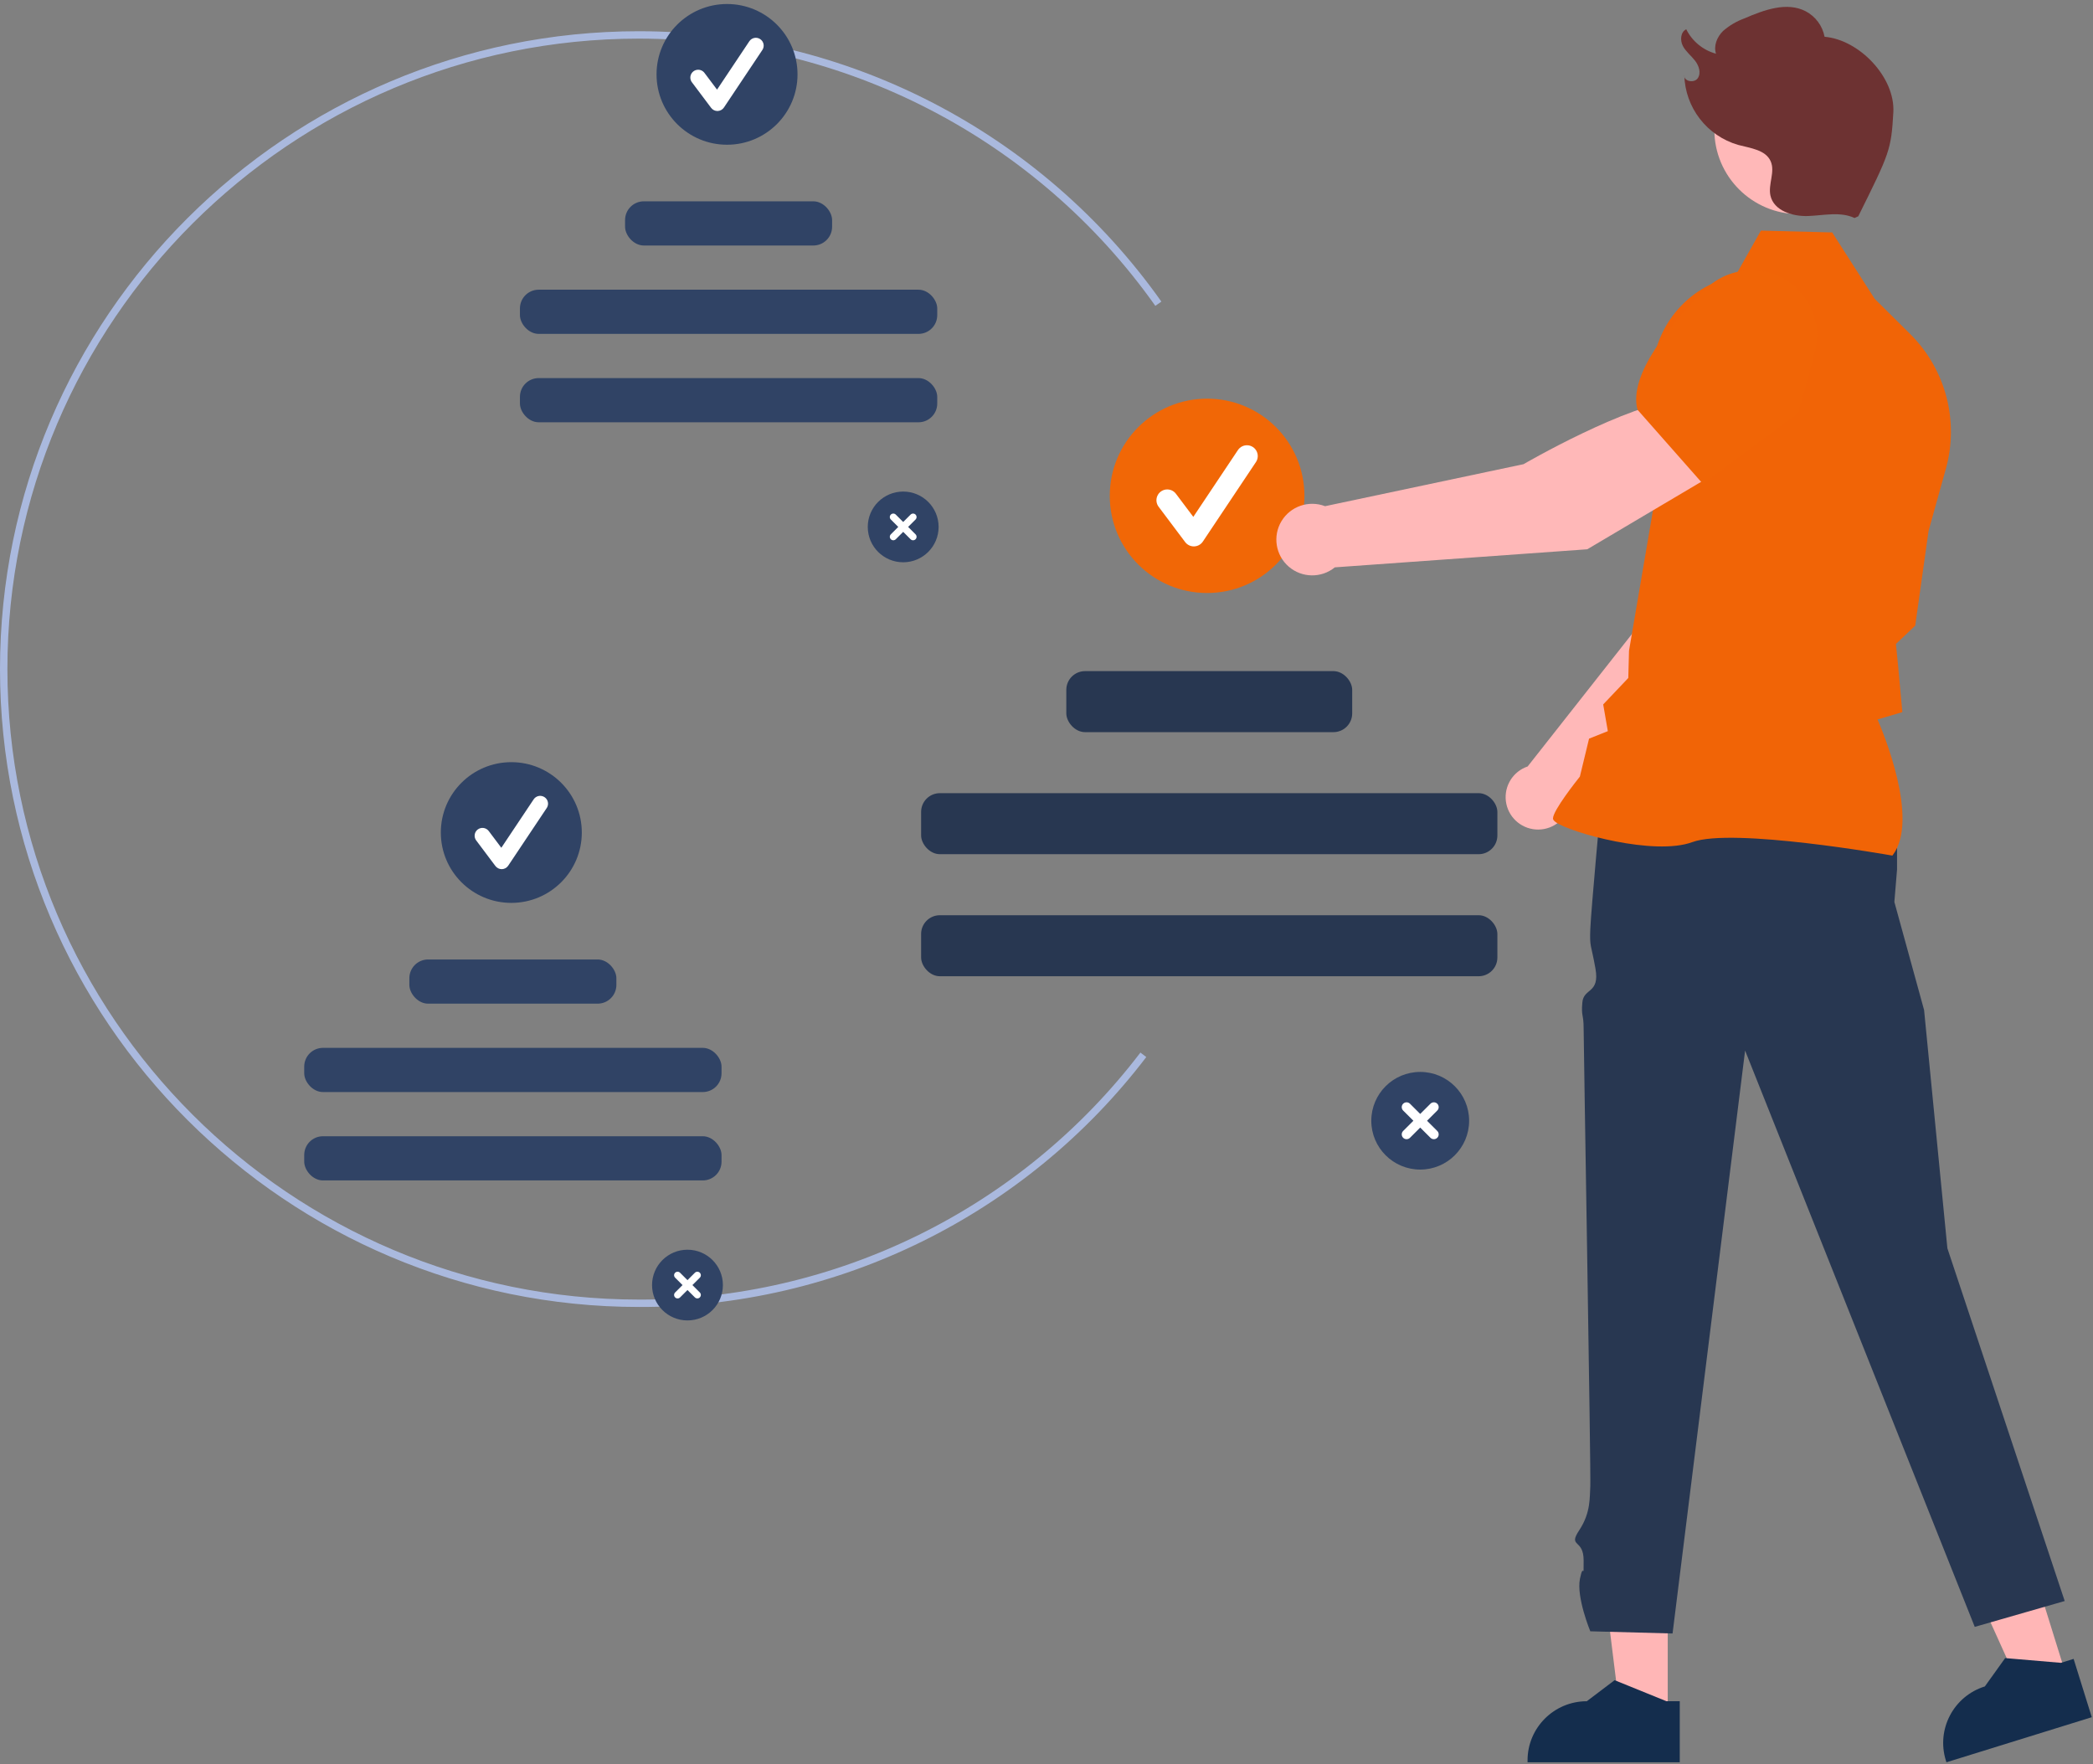 <?xml version="1.0" encoding="UTF-8"?>
<svg width="261px" height="220px" viewBox="0 0 261 220" version="1.1" xmlns="http://www.w3.org/2000/svg" xmlns:xlink="http://www.w3.org/1999/xlink">
    <rect x="0" y="0" width="261" height="220" fill="#808080" stroke="none"/>
    <title>img-maintain control</title>
    <g id="Staff-Augmentation" stroke="none" stroke-width="1" fill="none" fill-rule="evenodd">
        <g id="Staff-Augmentation-Copy" transform="translate(-567, -4092)" fill-rule="nonzero">
            <g id="img-maintain-control" transform="translate(567, 4092.5)">
                <path d="M79.686,162.479 C35.747,162.479 0,126.796 0,82.936 C0,39.077 35.747,3.394 79.686,3.394 C105.592,3.421 129.876,15.99 144.826,37.109 L144.072,37.641 C129.295,16.765 105.292,4.342 79.686,4.316 C36.256,4.316 0.923,39.585 0.923,82.936 C0.923,126.288 36.256,161.557 79.686,161.557 C104.212,161.637 127.357,150.235 142.211,130.754 L142.943,131.314 C127.915,151.023 104.499,162.559 79.686,162.479 Z" id="Path" fill="#AAB9DE"></path>
                <path d="M112.629,69.616 C110.19,69.616 108.212,67.642 108.212,65.207 C108.212,62.772 110.19,60.798 112.629,60.798 C115.069,60.798 117.046,62.772 117.046,65.207 C117.046,67.642 115.069,69.616 112.629,69.616 Z" id="Path" fill="#304365"></path>
                <path d="M114.17,66.13 L113.245,65.207 L114.17,64.284 C114.28,64.175 114.324,64.014 114.283,63.864 C114.243,63.713 114.125,63.596 113.975,63.556 C113.824,63.515 113.663,63.559 113.553,63.669 L112.629,64.592 L111.705,63.669 C111.535,63.499 111.259,63.499 111.089,63.669 C110.918,63.839 110.918,64.114 111.089,64.284 L112.013,65.207 L111.089,66.13 C110.919,66.3 110.92,66.574 111.09,66.744 C111.259,66.913 111.534,66.914 111.705,66.745 L112.629,65.822 L113.553,66.745 C113.723,66.915 113.999,66.915 114.17,66.745 C114.34,66.575 114.34,66.299 114.17,66.13 L114.17,66.13 Z" id="Path" fill="#FFFFFF"></path>
                <ellipse id="Oval" fill="#304365" cx="90.662" cy="8.774" rx="8.79" ry="8.774"></ellipse>
                <path d="M89.462,13.341 C89.155,13.341 88.865,13.196 88.68,12.95 L86.282,9.759 C86.073,9.48 86.028,9.11 86.165,8.79 C86.303,8.469 86.601,8.246 86.948,8.204 C87.294,8.162 87.637,8.309 87.847,8.588 L89.416,10.676 L93.445,4.642 C93.746,4.198 94.35,4.079 94.798,4.377 C95.245,4.674 95.368,5.277 95.072,5.725 L90.276,12.906 C90.1,13.17 89.807,13.332 89.49,13.341 L89.462,13.341 Z" id="Path" fill="#FFFFFF"></path>
                <rect id="Rectangle" fill="#304365" x="77.947" y="24.604" width="25.817" height="5.511" rx="2.339"></rect>
                <rect id="Rectangle" fill="#304365" x="64.836" y="35.625" width="52.04" height="5.511" rx="2.339"></rect>
                <rect id="Rectangle" fill="#304365" x="64.836" y="46.647" width="52.04" height="5.511" rx="2.339"></rect>
                <path d="M85.729,164.158 C83.29,164.158 81.312,162.184 81.312,159.749 C81.312,157.314 83.29,155.34 85.729,155.34 C88.169,155.34 90.146,157.314 90.146,159.749 C90.146,162.184 88.169,164.158 85.729,164.158 L85.729,164.158 Z" id="Path" fill="#304365"></path>
                <path d="M87.27,160.672 L86.345,159.749 L87.27,158.826 C87.44,158.657 87.44,158.381 87.27,158.211 C87.099,158.042 86.824,158.042 86.653,158.211 L85.729,159.134 L84.805,158.211 C84.635,158.042 84.359,158.042 84.189,158.211 C84.018,158.381 84.018,158.657 84.189,158.826 L85.113,159.749 L84.189,160.672 C84.018,160.842 84.018,161.117 84.189,161.287 C84.359,161.457 84.635,161.457 84.805,161.287 L85.729,160.364 L86.653,161.287 C86.763,161.397 86.924,161.44 87.074,161.399 C87.225,161.359 87.342,161.242 87.382,161.092 C87.423,160.942 87.38,160.782 87.27,160.672 L87.27,160.672 Z" id="Path" fill="#FFFFFF"></path>
                <ellipse id="Oval" fill="#304365" cx="63.762" cy="103.316" rx="8.79" ry="8.774"></ellipse>
                <path d="M62.563,107.883 C62.255,107.883 61.965,107.738 61.78,107.493 L59.382,104.301 C59.058,103.87 59.146,103.258 59.578,102.934 C60.01,102.611 60.623,102.698 60.947,103.13 L62.516,105.218 L66.545,99.184 C66.738,98.892 67.073,98.724 67.423,98.746 C67.773,98.768 68.085,98.975 68.24,99.29 C68.395,99.604 68.369,99.977 68.172,100.267 L63.376,107.448 C63.2,107.712 62.907,107.874 62.59,107.883 L62.563,107.883 Z" id="Path" fill="#FFFFFF"></path>
                <rect id="Rectangle" fill="#304365" x="51.047" y="119.146" width="25.817" height="5.511" rx="2.339"></rect>
                <rect id="Rectangle" fill="#304365" x="37.936" y="130.168" width="52.04" height="5.511" rx="2.339"></rect>
                <rect id="Rectangle" fill="#304365" x="37.936" y="141.189" width="52.04" height="5.511" rx="2.339"></rect>
                <path d="M177.103,145.346 C173.734,145.346 171.003,142.62 171.003,139.258 C171.003,135.895 173.734,133.169 177.103,133.169 C180.471,133.169 183.202,135.895 183.202,139.258 C183.202,142.62 180.471,145.346 177.103,145.346 Z" id="Path" fill="#304365"></path>
                <path d="M179.23,140.532 L177.953,139.258 L179.23,137.984 C179.465,137.749 179.465,137.369 179.23,137.134 C178.995,136.9 178.614,136.9 178.379,137.134 L177.103,138.408 L175.826,137.134 C175.591,136.9 175.21,136.9 174.975,137.134 C174.74,137.369 174.74,137.749 174.975,137.984 L176.252,139.258 L174.975,140.532 C174.74,140.766 174.74,141.147 174.975,141.381 C175.21,141.616 175.591,141.616 175.826,141.381 L177.103,140.107 L178.379,141.381 C178.614,141.616 178.995,141.616 179.23,141.381 C179.465,141.147 179.465,140.766 179.23,140.532 L179.23,140.532 Z" id="Path" fill="#FFFFFF"></path>
                <ellipse id="Oval" fill="#F16706" cx="150.527" cy="61.33" rx="12.138" ry="12.117"></ellipse>
                <path d="M148.871,67.636 C148.446,67.636 148.046,67.436 147.791,67.097 L144.48,62.689 C144.19,62.304 144.129,61.794 144.318,61.351 C144.508,60.908 144.919,60.6 145.398,60.542 C145.877,60.485 146.351,60.687 146.64,61.072 L148.807,63.955 L154.371,55.624 C154.639,55.223 155.1,54.995 155.581,55.026 C156.063,55.057 156.491,55.342 156.705,55.774 C156.919,56.205 156.886,56.718 156.618,57.119 L149.995,67.036 C149.752,67.399 149.347,67.623 148.909,67.635 C148.896,67.636 148.884,67.636 148.871,67.636 Z" id="Path" fill="#FFFFFF"></path>
                <rect id="Rectangle" fill="#283751" x="132.97" y="83.189" width="35.651" height="7.61" rx="2.339"></rect>
                <rect id="Rectangle" fill="#283751" x="114.864" y="98.408" width="71.862" height="7.61" rx="2.339"></rect>
                <rect id="Rectangle" fill="#283751" x="114.864" y="113.628" width="71.862" height="7.61" rx="2.339"></rect>
                <polygon id="Path" fill="#FFB6B6" points="207.968 213.563 202.082 213.562 199.281 190.898 207.969 190.899"></polygon>
                <path d="M207.811,211.644 L201.526,209.092 L201.346,209.018 L197.876,211.644 C193.796,211.644 190.488,214.946 190.488,219.018 L190.488,219.258 L209.468,219.258 L209.468,211.644 L207.811,211.644 Z" id="Path" fill="#142D4D"></path>
                <polygon id="Path" fill="#FFB6B6" points="257.722 208.641 252.101 210.385 242.688 189.571 250.985 186.998"></polygon>
                <path d="M257.001,206.855 L250.241,206.28 L250.047,206.263 L247.514,209.798 C243.618,211.007 241.441,215.14 242.651,219.029 L242.723,219.258 L260.847,213.635 L258.583,206.364 L257.001,206.855 Z" id="Path" fill="#142D4D"></path>
                <path d="M234.17,97.462 L236.564,104.259 L236.564,107.933 L236.23,111.973 L239.936,125.448 L242.842,155.162 L257.471,199.148 L246.254,202.372 L217.616,130.504 L208.571,203.196 L198.313,202.923 C198.313,202.923 196.559,198.687 197.02,196.384 C197.481,194.081 197.481,196.845 197.481,194.081 C197.481,191.317 195.481,192.518 196.943,190.305 C198.404,188.093 198.222,186.156 198.313,184.821 C198.404,183.487 197.481,129.593 197.481,127.751 C197.481,125.908 197.162,126.312 197.322,124.498 C197.481,122.684 199.51,123.43 198.957,120.293 C198.404,117.157 198.222,117.705 198.313,115.358 C198.404,113.011 199.676,99.25 199.676,99.25 L234.17,97.462 Z" id="Path" fill="#283751"></path>
                <path d="M195.779,99.673 L216.343,79.878 L222.042,63.769 L213.635,60.12 C209.317,64.249 204.649,77.109 204.649,77.109 L190.499,95.08 C190.388,95.117 190.278,95.157 190.17,95.205 C188.41,95.98 187.439,97.883 187.846,99.759 C188.252,101.635 189.925,102.967 191.847,102.946 C193.77,102.925 195.413,101.557 195.779,99.673 L195.779,99.673 Z" id="Path" fill="#FFB8B8"></path>
                <path d="M211.27,61.918 L221.933,65.297 L221.973,65.291 C225.942,64.627 229.236,58.156 231.3,52.845 C232.709,49.21 231.056,45.106 227.519,43.456 L227.519,43.456 C224.946,42.276 221.924,42.657 219.725,44.437 L214.249,48.904 L211.27,61.918 Z" id="Path" fill="#6C63FF"></path>
                <path d="M235.981,106.193 L236.044,106.111 C239.371,101.706 234.82,90.798 234.132,89.216 L237.226,88.302 L236.687,82.422 L236.427,79.8 L238.832,77.52 L238.84,77.462 L240.494,65.711 L242.659,57.934 C244.32,51.947 242.616,45.532 238.203,41.153 L233.778,36.767 L228.477,28.485 L219.589,28.256 L216.393,33.923 C210.26,35.173 205.898,40.62 206.029,46.867 L206.329,61.955 L203.14,80.649 L203.051,84.044 L199.921,87.341 L200.499,90.675 L198.158,91.606 L197.012,96.342 C196.575,96.889 193.685,100.534 193.659,101.551 C193.655,101.703 193.764,101.854 194.002,102.023 C195.872,103.359 206.325,106.253 211.03,104.513 C216.041,102.662 235.681,106.139 235.879,106.175 L235.981,106.193 Z" id="Path" fill="#F16406"></path>
                <path d="M214.194,58.365 L209.654,49.329 C203.064,49.779 189.984,57.384 189.984,57.384 L165.238,62.622 C163.211,61.844 160.918,62.633 159.8,64.491 C158.683,66.35 159.065,68.741 160.707,70.16 C162.348,71.579 164.773,71.616 166.457,70.248 L197.936,67.995 L214.194,58.365 Z" id="Path" fill="#FFB8B8"></path>
                <path d="M212.362,59.848 L224.22,51.052 L226.308,43.539 C227.134,40.527 226.175,37.309 223.836,35.236 L223.836,35.236 C220.59,32.4 215.699,32.558 212.643,35.597 C208.181,40.042 203.092,46.245 204.185,50.545 L204.196,50.589 L212.362,59.848 Z" id="Path" fill="#F16506"></path>
                <ellipse id="Oval" fill="#FFB8B8" cx="224.326" cy="15.678" rx="10.544" ry="10.525"></ellipse>
                <path d="M231.265,26.685 C229.501,25.858 227.441,26.36 225.494,26.437 C223.547,26.513 221.188,25.781 220.775,23.88 C220.47,22.474 221.388,20.934 220.809,19.617 C220.179,18.181 218.285,17.976 216.766,17.574 C212.86,16.448 210.136,12.923 210.036,8.866 C209.931,9.65 211.276,9.908 211.718,9.25 C212.16,8.593 211.855,7.683 211.368,7.058 C210.881,6.433 210.223,5.934 209.856,5.232 C209.489,4.531 209.56,3.488 210.278,3.151 C211.021,4.649 212.372,5.758 213.988,6.198 C213.662,5.208 214.123,4.096 214.866,3.364 C215.655,2.678 216.564,2.144 217.548,1.788 C219.978,0.736 222.816,-0.311 225.17,0.903 C226.4,1.55 227.268,2.722 227.526,4.086 C231.879,4.454 236.35,9.162 236.102,13.516 C235.835,18.204 235.641,18.583 231.731,26.471" id="Path" fill="#6D3232"></path>
            </g>
        </g>
    </g>
</svg>